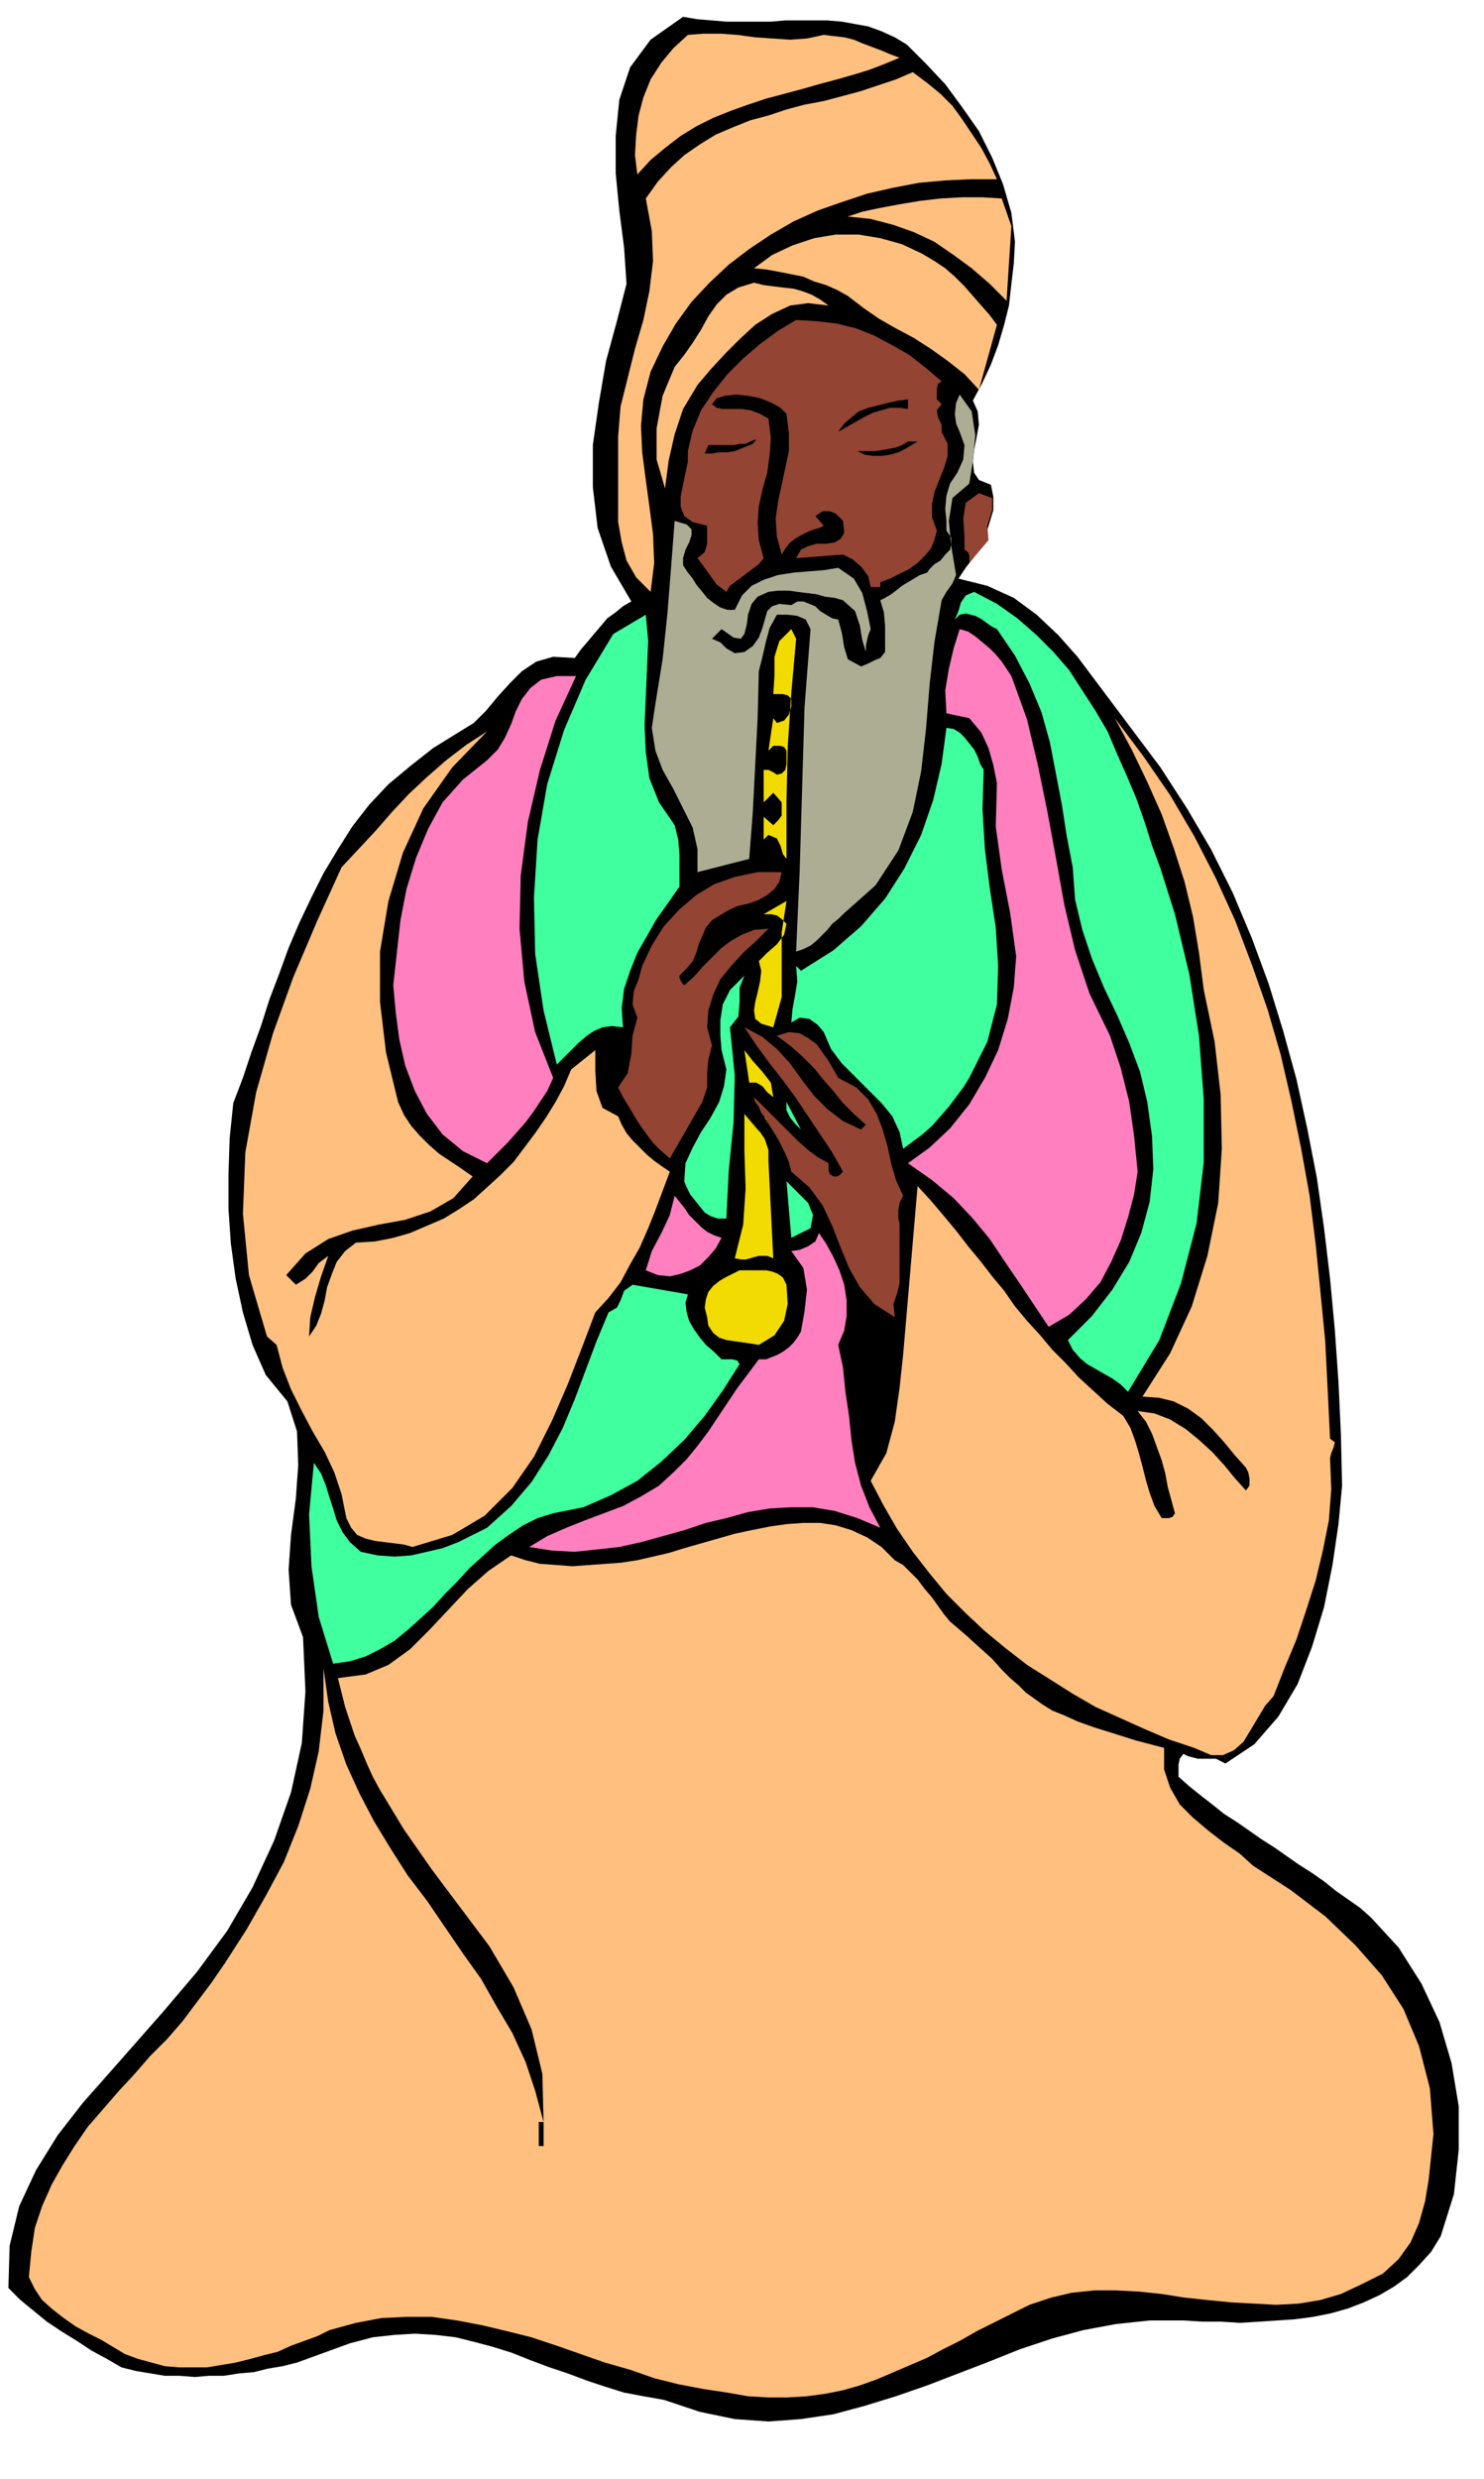 <svg xmlns="http://www.w3.org/2000/svg" width="1.234in" height="2.061in" fill-rule="evenodd" stroke-linecap="round" preserveAspectRatio="none" viewBox="0 0 1234 2061"><style>.pen1{stroke:none}.brush2{fill:#000}.brush3{fill:#ffbf7f}.brush4{fill:#934433}.brush6{fill:#3fff9e}.brush7{fill:#f2db00}.brush8{fill:#ff7fbf}</style><path d="m754 37 16 16 16 17 14 19 14 20 11 22 9 22 7 24 3 24-1 18-2 17-2 18-4 16-5 17-6 16-7 15-8 15 4 9 1 11-2 11-2 10-1 10 1 9 4 6 10 4 2 10v11l-3 10-3 10-5 10-5 9-7 9-6 9 24 6 22 10 19 14 18 17 16 18 15 20 15 20 15 20 24 32 22 34 20 34 18 36 16 38 14 38 12 39 11 40 9 41 8 41 6 42 5 42 4 43 3 43 2 43 1 43-3 32-5 34-7 35-10 33-12 31-16 27-20 23-24 16-4-2-4-2h-15l-4-1-4-1-4-2-3 4-1 5v10l9 8 10 8 9 7 10 8 11 7 10 7 10 7 11 7 10 7 10 7 11 7 10 7 10 8 10 7 10 7 9 8 23 25 19 30 15 32 10 34 6 36v36l-4 37-11 35-8 13-10 11-10 10-11 8-12 7-13 6-13 5-14 4-15 3-15 2-15 1-15 1-16 1-16-1h-15l-16-1h-28l-28 3-27 5-26 7-27 9-25 10-26 10-26 10-26 9-26 8-26 7-27 4-27 2-28-2-29-6-30-10-17-3-16-3-16-5-15-5-16-6-15-5-16-6-15-6-16-5-15-4-16-4-17-2-17-1-17 1-18 2-19 5-11 4-11 4-11 4-11 4-12 3-12 2-12 3-12 1-13 2h-12l-12 1-13-1h-12l-12-2-12-2-12-3-12-7-13-7-12-8-13-8-12-8-11-9-11-9-10-10 1-35 8-33 14-30 18-29 21-27 23-26 22-25 22-25 28-33 25-34 21-36 18-39 14-40 9-41 3-43-2-45-10-27-2-29 2-29 4-30 2-28-1-28-8-25-18-22-11-25-8-27-6-28-4-29-2-29v-29l1-30 3-29 8-21 7-21 8-22 7-22 8-21 8-22 9-21 10-21 10-20 12-20 12-19 14-18 16-17 18-15 19-15 21-13 13-8 10-10 10-12 10-11 10-10 12-8 14-4 18 1 5-7 6-7 5-6 6-7 5-6 7-5 6-5 7-4-17-29-11-32-4-34v-35l5-35 6-35 9-33 8-31-2-30-4-31-3-31v-31l3-30 9-27 17-23 27-19 12 2 12 1 12 1h37l12-1h35l12 1 11 2 11 2 11 4 11 5 10 6z" class="pen1 brush2"/><path d="m748 48-12 5-13 5-13 4-14 4-15 4-14 4-15 4-15 4-15 5-14 5-15 6-14 7-13 8-13 10-12 10-11 12-2-16 1-17 2-16 4-15 6-15 9-14 10-12 12-11 13-1h14l14 1 15 2 14 1 15 1 14-1 14-3 8 1 9 1 8 2 7 3 8 3 8 3 7 3 8 3z" class="pen1 brush3"/><path d="M829 149h-22l-21 1-22 2-21 4-22 5-21 7-20 7-20 9-19 11-18 12-17 13-16 15-15 16-13 18-11 19-10 21-6 23-2 22 1 22 3 23 3 22 3 23 1 24-3 24-12-12-8-14-4-15-3-17v-71l2-25 6-24 6-24 7-24 5-24 3-25-1-25-5-27 10-14 11-12 11-10 13-9 13-8 14-6 15-6 15-4 15-5 15-4 16-3 15-4 15-4 15-5 15-5 14-6 12 9 11 9 10 10 8 11 8 12 8 12 7 13 6 13z" class="pen1 brush3"/><path d="m841 188-4 62-14-14-15-13-15-11-16-11-17-8-17-6-19-5-19-2 12-4 14-3 16-3 18-3 17-2 18-1h17l16 1 8 23z" class="pen1 brush3"/><path d="m829 270-15 54-12-13-14-11-14-10-14-9-15-8-14-8-13-9-13-10-9-5-9-4-10-3-9-4-10-2-10-2-11-2-10-1 15-11 17-8 18-6 18-3h19l18 3 18 5 17 8 10 6 9 6 8 7 8 8 7 8 7 8 7 8 6 8z" class="pen1 brush3"/><path d="m689 254-17-2-15 2-15 7-14 9-13 12-12 12-12 13-11 13-12 20-7 21-5 22-3 23-7-24v-26l5-27 10-24 8-10 7-10 7-11 6-11 7-10 8-8 10-6 13-4 8 2 8 1 8 1 9 1 7 2 8 3 7 4 7 5z" class="pen1 brush3"/><path d="m783 317-3 2-1 4v9l4 4-4 5 1 6 3 6v6l5 10v10l-3 10-4 10-4 10-2 10v11l4 11-2 8-3 7-5 6-6 6-7 5-8 4-8 4-8 3v4h-8l-2-9-6-8-7-6-8-4-39 3 4-7 6-3 7-2h8l7-1 5-3 3-5-1-10-6-6-5-2h-6l-6 4 7 8-4 2-4 1-5 2-6 3-5 3-4 3-4 5-3 5-4-15-1-15 2-14 3-14 3-14 3-14v-15l-2-16-5-5-7-4-10-4-10-2-10-1-9 1-7 2-4 5 4 3 5 1h16l7 1 8 3 7 4 2 16-1 14-2 15-4 14-3 14-1 14 1 14 4 15-4 5-4 3-4 3-4 3-4 3-4 3-4 3-3 5-8-6-5-7-5-7-6-8 6-5 2-7v-15l-12-3-7-5-3-8v-8l2-10 2-10 2-9v-9l4-17 7-17 10-15 12-15 13-13 14-12 15-11 15-9 17 1 17 2 16 4 15 6 15 8 14 8 14 11 13 11z" class="pen1 brush4"/><path d="m806 402-14 12-3 19 2 21 3 18 1 6-3 7-5 7-4 7-6 35-4 35-3 37-4 35-7 34-12 32-19 29-27 24-4 4-5 4-4 5-5 5-4 4-5 4-6 3-6 2 3-68 2-68 2-67 5-65-4-8-7-3-8-1h-9l-6 11-3 11-3 13-3 12-1 39-2 39-2 39-3 39-43 11v-19l-4-18-8-16-8-16-9-16-6-16-3-19 3-20 6-37 4-38 3-38 3-39 10 3 4 4v5l-2 6-3 6-2 7v6l4 6 4 5 3 5 5 6 4 5 5 4 6 4 6 2h6l6-12 8-8 10-5 12-4 13-2 12-1 13-1 12-2 13 9 7 12 4 15 3 15-2 5-1 4-1 5v5l-3-10-2-12-4-12-10-9-7-2-8-1-7-2-8-1-8-1-7-1h-9l-8 1-9 4-5 6-3 9-1 8-2 8-3 4-6-1-10-7-8 8 7 3 5 5 7 4 8-1 7-5 5-7 3-8 2-7 2-7 4-4 6-2 10 1 5-3h5l5 2 5 2 4 4 5 3 5 3 5 1 3 11 2 12 3 10 11 6 5-2 6-3 5-2 4-5v-22l-1-11-3-10 4-2 5-3 4-3 5-4 5-3 5-3 5-3 6-2 2-3 4-4 5-3 4-5 4-4 1-5v-5l-4-6v-8l-1-10 1-11 3-10 6-9 5-11 1-12-4-11-3-7-1-8 1-9 3-7 10 14 3 20-2 21-3 19z" class="pen1" style="fill:#adad93"/><path d="m755 340-7-1h-8l-7 2-7 2-8 4-7 4-7 4-7 4 5-7 6-5 6-5 8-3 8-2 8-2 9-2 8-1v8zm-126 25-3 4-5 2-5 2-5 2-6 1h-7l-6 1h-6l3-7h21l5-1h5l4-2 5-2zm134 2-5 3-5 3-6 3-7 2-7 1h-7l-7-1-6-3h15l6-1 6-1 5-1 5-2 5-3h8z" class="pen1 brush2"/><path d="m822 449-16 19v-6l-1-3-3-2v-11l-1-15 2-13 11-8 11 4v10l-4 13 1 12z" class="pen1 brush4"/><path d="m977 760 12 50 8 51 4 53v52l-6 51-13 50-18 47-26 43-6-6-7-5-7-4-7-4-7-4-6-5-6-7-4-8 20-20 17-22 14-23 10-24 7-26 3-27-1-27-4-29-6-25-9-24-10-23-11-23-10-24-8-24-6-25-2-27-5-26-4-26-5-26-5-26-7-25-10-24-12-23-15-22-4-2-3-2-4-3-3-2-4-2-4-1-4-1-5 1-4 4 3-7 2-7 4-6 7-3 19 10 17 12 16 14 14 14 13 15 11 17 11 17 10 17 8 19 8 18 8 19 7 20 6 19 7 19 6 19 6 19zm-416-74 3 12 1 13v26l-9 13-10 14-8 14-8 14-6 15-5 15-2 16 1 16-9-1-8 1-7 3-6 4-7 6-6 6-6 6-6 6-11-45-7-47-1-47 3-48 8-46 14-45 18-42 23-38 27-16 2 22-1 23-1 24-1 23 1 22 3 22 8 20 13 19z" class="pen1 brush6"/><path d="m662 531-4 45-3 45-1 46v47l-3-4-2-7-3-6-7-3-4 4v-19l8 7 4-4 3-4v-11l-7-8-8 8v-27h4l4 2 3 2 4-1 3-3 1-5v-11l-2-3-3-1h-6l-4 4 4-27 3 4 6-2 4-5 2-7v-6l-3-3-4-1h-8l1-15v-16l4-13 10-10 4 8z" class="pen1 brush7"/><path d="m841 562 13 36 9 38 8 39 7 38 7 39 9 38 12 36 17 35 9 27 7 28 4 28 3 30-3 19-5 19-6 19-8 18-9 17-12 14-14 13-17 10-12-18-12-18-13-19-12-18-14-17-16-17-18-15-20-14 18-13 17-16 16-20 13-22 11-23 8-26 5-26 2-26-5-36-7-36-5-36 1-36-3-15-4-14-6-13-10-12-19-4-1-19 3-18 4-17 5-16 7 2 6 4 6 5 6 5 5 5 5 6 4 6 4 6zm-362 0-17 37-13 41-10 43-6 45-1 44 4 44 9 42 15 38-5 11-6 9-6 9-6 8-7 8-8 9-8 8-9 9-20-10-17-14-13-17-10-19-8-21-5-22-3-23-2-22 3-27 3-27 5-26 8-26 10-24 12-22 17-19 20-16 9-9 6-10 5-11 4-11 5-10 7-9 9-7 13-3h16z" class="pen1 brush8"/><path d="m1106 1196 4 3-1 4-2 5-1 4 1 26-2 26-5 25-6 25-8 25-8 24-10 24-9 23-7 8-6 10-6 10-6 10-8 7-9 4h-10l-14-6-21-7-21-9-20-9-20-9-19-11-19-12-19-12-18-14-17-14-16-15-16-16-14-17-14-18-13-19-11-19-11-21 13-23 7-26 4-28 3-28 3-35 3-35 3-35 3-35 11 12 11 13 10 12 10 13 10 12 10 13 10 12 9 13 10 12 11 12 10 12 11 11 11 12 12 11 12 11 13 10 6 10 4 11 3 10 3 11 3 12 3 10 4 11 6 10h6l3-1 2-3-3-11-3-11-2-11-3-11-4-11-4-11-5-10-7-9 14 2 13 5 13 8 11 9 11 10 10 11 9 11 9 10 3-4v-6l-1-5-2-4-9-10-9-11-9-10-10-10-11-8-12-6-12-3-14-1 23-36 18-39 13-42 9-44 3-45-1-45-5-44-9-43-4-31-5-30-7-29-9-28-10-28-12-27-13-27-14-26 24 32 22 32 20 34 18 35 16 35 14 37 13 37 11 38 9 39 8 39 7 39 5 40 4 40 4 41 2 40 2 41z" class="pen1 brush3"/><path d="m818 640-1 33 2 33 4 32 5 33 2 32-1 32-8 31-15 30-5 8-6 8-6 8-7 8-7 8-8 7-8 6-8 6-3-14-6-13-9-11-11-11-11-11-11-11-9-12-6-14-5-6-7-5-8-1-7 4 1-11 2-11 2-12-1-13 4 4 27-17 23-20 20-23 16-25 14-28 10-29 7-30 4-30 6 1 5 3 4 4 4 5 4 5 3 6 2 6 3 5z" class="pen1 brush6"/><path d="m331 916 5 11 6 9 7 8 8 8 8 7 9 6 9 6 10 7-16 18-19 11-21 7-22 4-22 5-20 7-19 12-16 18 8 8 8-5 6-6 5-7 8-6-6 17-5 17-4 17-1 16 6-9 4-10 3-11 2-11 4-11 4-10 7-9 9-7 16-1 15-3 14-4 14-6 14-6 13-8 12-8 11-10 11-10 11-11 9-12 9-12 9-13 8-13 7-13 6-14 20-16v17l1 17 5 14 13 7 3 7 4 7 5 6 6 6 6 6 6 5 7 5 6 4-6 16-6 16-6 15-7 16-8 14-8 15-10 13-11 12-11 29-12 31-13 30-15 30-18 26-23 23-27 16-33 10-7-2-8-1-8-1-8-1-8-2-7-3-5-6-4-8-4-20-6-18-8-17-10-17-9-17-9-18-7-18-5-19-8-7-15-51-5-51 2-51 9-50 14-49 17-47 20-47 20-44 14-15 14-15 14-16 14-15 15-14 16-14 17-13 17-11-29 30-24 34-17 37-12 40-7 42v42l5 42 10 41z" class="pen1 brush3"/><path d="m650 725-2 8-4 6-6 5-7 4-8 3-9 2-7 3-7 4-8 5-5 6-3 7-3 7-2 7-3 7-5 6-6 6v2l1 2 1 2 2 2 8-7 7-8 8-8 8-8 8-6 9-5 10-4 12-1-10 10-11 10-10 11-9 11-6 13-4 13-1 14 4 15-3 12-1 11v12l-4 12-27 47-8-7-6-6-6-8-5-7-5-8-4-7-5-8-4-8 8-12 3-16 1-15 4-15-4-11 1-11 4-10 3-11 8-17 10-16 13-14 14-12 15-9 17-6 19-4h20z" class="pen1 brush4"/><path d="m643 854-10-3-5-4-1-7 1-7 2-8 2-9 1-9-2-8 7-7 8-7 6-8 2-9-4-4-4-3-5-1h-6l19-11-4 26v54l-7 25z" class="pen1 brush7"/><path d="m607 854 4 40-1 39-4 40-2 40h-7l-6-2-5-3-4-5-4-5-4-5-3-6-2-5 1-15 6-13 7-13 8-12 7-13 4-13 2-14-4-16-1-12v-13l2-13 6-12 12-12-4 10v12l-1 12-7 9z" class="pen1 brush6"/><path d="m636 929-3-4-2-5-3-4-1-4 8 8 8 8 7 7 7 7 7 7 8 7 8 6 9 5v6l1 3 3 2h3l2-1 1-1 2-2-9-16-10-15-10-15-10-15-11-15-11-14-11-15-10-15 15 8 12 10 11 12 10 14 10 13 11 11 13 10 15 7 4-4-10-9-9-9-8-10-8-9-8-10-9-9-10-9-12-9 10-3 9 1 7 4 7 5 5 7 5 7 4 7 4 7 15 8 10 10 7 12 5 13 4 14 3 14 4 14 6 13-3 6-1 6v7l1 4v50l-2 8-3 9 1 11-17-11-12-14-9-16-7-17-7-18-8-17-11-15-15-13-2-8-3-7-3-6-3-6-11-18z" class="pen1 brush4"/><path d="m630 939 2 2 4 6 3 9v9l4 81-5-2h-7l-4 1-3 1-4 1h-4l-5-1 7-28 2-30-1-31v-31l11 13z" class="pen1 brush7"/><path d="M638 934v-1l-1-1v-2l-1-1 2 5z" class="pen1" style="fill:#f4ed1c"/><path d="m506 896 1-9-1-10 1-8 7-4v9l-1 8-3 7-4 7z" class="pen1 brush2"/><path d="m643 912-5-4-4-5-5-3h-6l-4-27 7 9 8 9 7 9 2 12z" class="pen1 brush7"/><path d="m666 939-5-5-4-5-3-6v-7l12 23zm8 82-16 8-4-47 9 9 9 9 4 10-2 11z" class="pen1 brush6"/><path d="m600 1029-5 9-6 7-7 7-8 4-8 3-9 2-10-1-10-4 5-16 8-15 7-15 4-16 4 5 4 5 4 6 5 5 5 5 5 4 6 3 6 2zm97 89 4 19 2 20 3 20 2 20 3 19 5 19 7 18 9 17-19-8-19-6-18-3h-18l-18 1-18 3-18 5-17 4-18 6-18 5-18 5-18 4-18 2-19 2-19-1-19-3 15-9 16-7 15-6 16-6 16-6 15-8 15-9 13-12 10-10 9-11 9-12 8-12 8-12 8-12 9-12 9-12h6l5-2 5-2 5-3 4-3 4-4 3-4 3-5 3-17 2-18-3-18-10-14 7-1 7-3 6-4 3-7 6 9 6 11 5 11 4 12 2 13v13l-2 12-5 12z" class="pen1 brush8"/><path d="m654 1068 1 16-3 14-8 12-13 8-6-1-7-1-7-1-7-1-6-2-5-4-4-6-1-7-2-8 1-7 2-6 4-5 5-4 5-3 6-3 6-3h22l5 1 5 2 4 3 3 6z" class="pen1 brush7"/><path d="m572 1076-2 7 1 8 2 7 4 7 5 7 5 6 7 6 6 6h9l4 1 2 3-14 22-15 21-17 20-19 18-20 16-22 12-23 10-25 5-13 4-12 6-12 8-11 8-11 10-11 10-10 11-10 10-10 11-11 10-10 9-11 9-12 7-12 6-13 4-14 2-12-39-6-42-2-43 4-43 6 9 4 10 3 10 3 9 3 10 5 10 6 8 9 8 14 3 14 1 14-1 13-3 13-3 13-5 12-6 12-6 20-18 17-20 14-22 12-23 10-24 9-24 9-24 10-24 7-4 3-6 3-8 7-5 46 8z" class="pen1 brush6"/><path d="m744 1107-3 28-5 27-6 27-6 27-2-34-6-32-4-32 4-31 4 8 7 5 9 4 8 3z" class="pen1 brush2"/><path d="m744 1297 7 4 6 6 6 6 6 8 6 7 5 7 5 7 5 6 14 12 11 10 10 9 8 9 7 7 7 6 6 6 7 5 7 5 8 5 10 4 11 5 14 5 16 5 19 6 23 6v18l5 15 8 14 11 11 13 11 13 10 13 9 11 10 31 20 29 22 25 24 22 25 18 28 13 31 9 35 3 38-2 19-2 19-3 18-5 18-7 16-10 14-13 12-18 9-17 8-17 5-18 3-19 1-18-1-19-1-20-2-19-2-19-3-19-2-19-1h-18l-19 2-17 4-18 6-16 8-14 7-14 7-14 8-14 7-13 7-14 6-14 6-14 6-14 5-14 4-15 3-15 2-16 1h-16l-17-1-17-3-20-3-21-4-20-5-20-7-21-6-20-7-20-7-21-7-20-5-21-5-21-4-21-3h-21l-21 1-21 4-22 6-10 5-11 4-11 4-11 5-12 3-11 3-12 3-12 2-12 2h-23l-12-1-11-3-11-3-11-4-10-6-10-6-10-5-11-6-10-7-9-7-9-8-6-9-5-10 2-21 3-20 6-18 8-18 9-16 10-16 11-16 13-15 13-15 13-14 13-15 14-14 13-15 12-16 12-16 11-16 18-28 16-28 15-28 12-30 10-31 7-31 4-34v-35l4 28 6 26 9 26 11 24 12 23 14 23 14 22 16 21 15 22 15 22 15 21 13 23 13 22 11 24 8 24 7 26-1-40-9-37-15-35-20-34-24-32-24-32-23-33-20-33-6-11-5-11-5-12-5-11-4-12-4-12-3-12-3-12 23-3 19-8 18-13 16-16 16-17 16-17 17-15 19-13 12 4 12 3 14 1 13 1 14-1 14-1 13-1 13-2 13-3 13-3 13-4 14-4 14-4 14-4 14-3 15-3 14-2 14-1h14l13 2 13 4 13 6 12 8 11 11z" class="pen1 brush3"/><path d="M448 1764h4v20h-4v-20z" class="pen1 brush2"/></svg>
